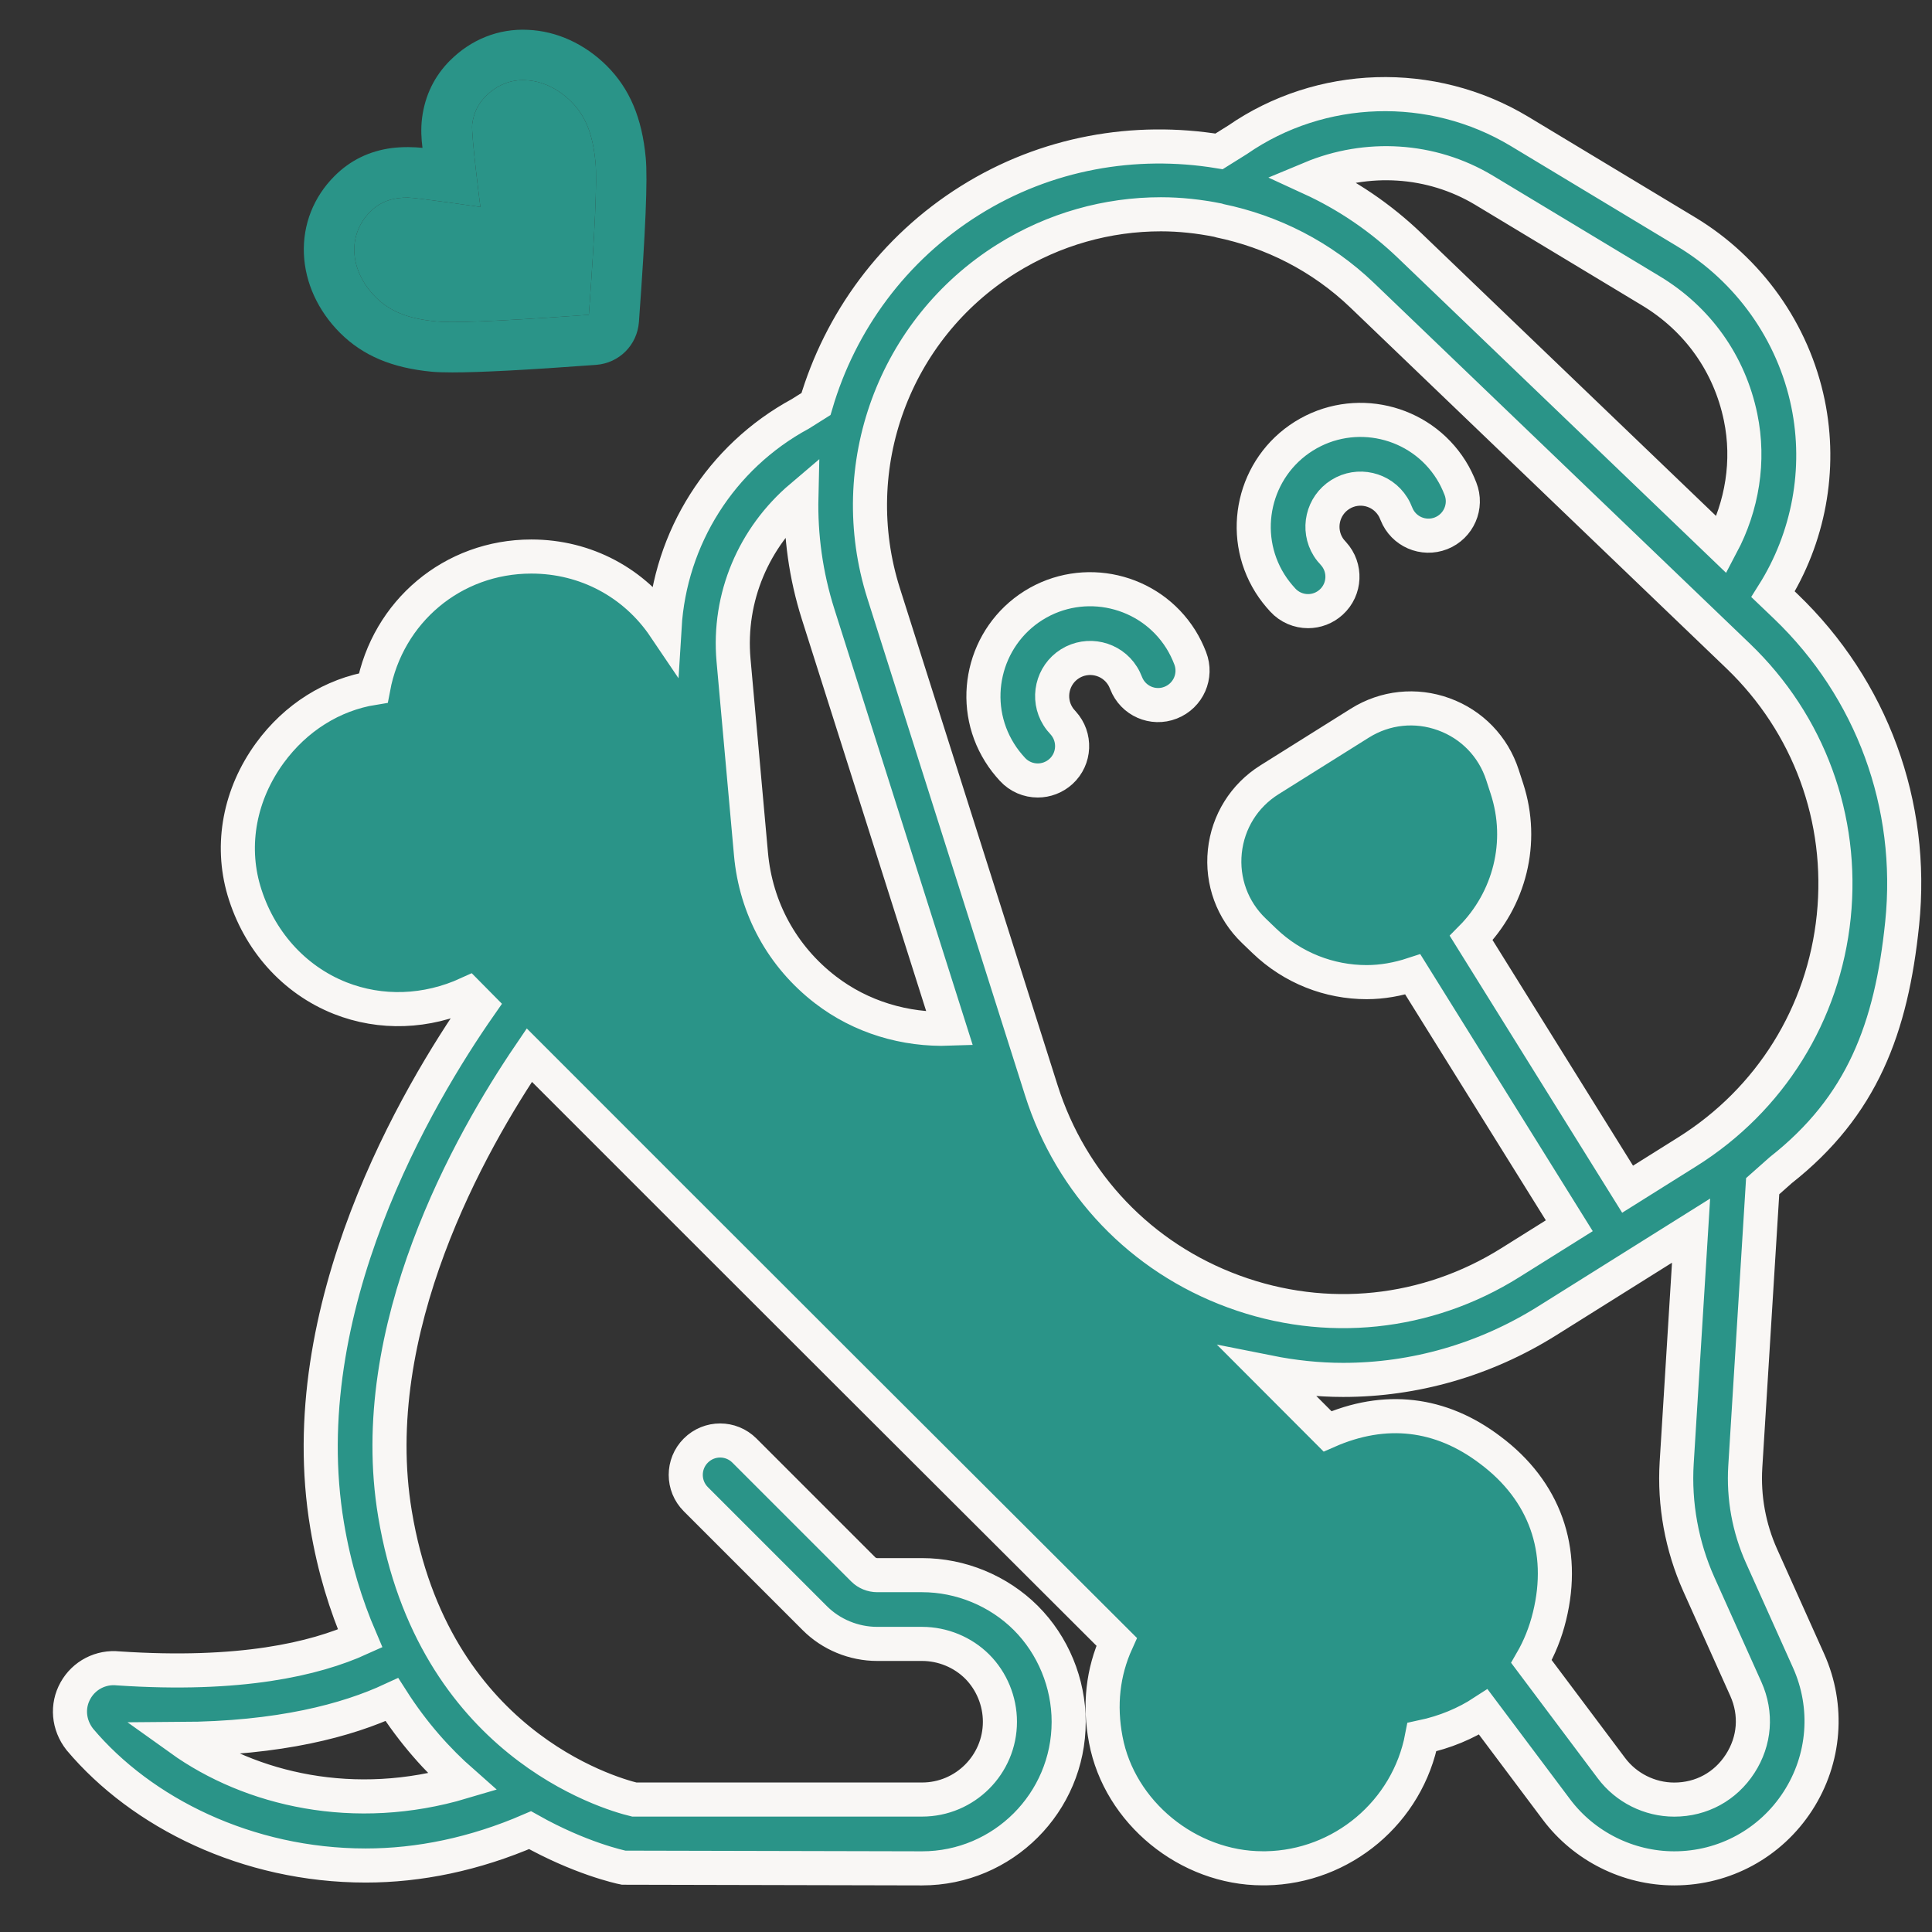 <?xml version="1.0" encoding="UTF-8"?> <svg xmlns="http://www.w3.org/2000/svg" width="34" height="34" viewBox="0 0 34 34" fill="none"><rect x="0" y="0" width="34" height="34" fill="#333333" stroke="none"/><path d="M31.203 10.458C31.829 9.467 32.057 8.259 31.818 7.1C31.559 5.844 30.777 4.743 29.672 4.079L26.741 2.312C25.197 1.383 23.24 1.449 21.778 2.461L21.453 2.664C19.972 2.421 18.414 2.686 17.069 3.529C15.721 4.373 14.785 5.663 14.36 7.11L14.085 7.283C12.68 8.044 11.79 9.47 11.695 11.036C11.169 10.257 10.309 9.794 9.351 9.794C7.962 9.794 6.821 10.766 6.569 12.107C5.853 12.222 5.203 12.628 4.747 13.254C4.22 13.978 4.054 14.858 4.292 15.67C4.553 16.551 5.171 17.242 5.985 17.565C6.704 17.849 7.507 17.82 8.235 17.487C8.296 17.549 8.376 17.628 8.445 17.698C7.356 19.259 5.117 23.027 5.757 26.846C5.883 27.601 6.089 28.254 6.338 28.835C5.54 29.197 4.225 29.505 2.084 29.361C1.776 29.328 1.479 29.48 1.328 29.752C1.177 30.022 1.203 30.353 1.405 30.611C2.491 31.9 4.349 32.83 6.437 32.83C7.371 32.83 8.351 32.631 9.328 32.208C10.201 32.699 10.904 32.854 10.975 32.868L16.227 32.88C17.65 32.88 18.807 31.723 18.807 30.301C18.807 29.619 18.532 28.953 18.053 28.474C17.574 27.996 16.908 27.72 16.227 27.72H15.437C15.347 27.72 15.256 27.683 15.194 27.621L13.101 25.528C12.864 25.291 12.482 25.291 12.245 25.528C12.009 25.764 12.009 26.147 12.245 26.383L14.338 28.476C14.626 28.765 15.027 28.93 15.438 28.93H16.227C16.59 28.93 16.944 29.076 17.198 29.33C17.451 29.584 17.597 29.937 17.597 30.3C17.597 31.055 16.982 31.669 16.227 31.669H11.162C10.7 31.557 7.62 30.657 6.952 26.645C6.407 23.393 8.279 20.094 9.315 18.568C12.167 21.423 17.837 27.086 19.651 28.893C19.408 29.429 19.344 30.007 19.46 30.616C19.701 31.896 20.907 32.879 22.22 32.879C22.24 32.879 22.26 32.879 22.279 32.879C23.621 32.856 24.773 31.887 25.024 30.57C25.433 30.483 25.793 30.331 26.104 30.128L27.391 31.844C27.878 32.493 28.653 32.88 29.464 32.88C30.347 32.88 31.16 32.437 31.639 31.696C32.119 30.955 32.189 30.032 31.828 29.227L31 27.383C30.78 26.893 30.681 26.351 30.714 25.815L31.02 20.875L31.338 20.593C32.772 19.464 33.285 18.094 33.475 16.251C33.69 14.16 32.944 12.127 31.427 10.672L31.203 10.458ZM8.136 31.36C6.243 31.923 4.416 31.497 3.17 30.604C4.928 30.594 6.111 30.274 6.896 29.91C7.273 30.501 7.701 30.977 8.136 31.36ZM26.117 3.348L29.048 5.115C29.877 5.613 30.439 6.405 30.632 7.344C30.791 8.113 30.659 8.905 30.297 9.589L24.811 4.325C24.289 3.824 23.698 3.427 23.069 3.138C24.051 2.728 25.185 2.788 26.117 3.348ZM14.103 8.742C14.087 9.428 14.181 10.124 14.397 10.806L16.712 18.103C15.931 18.131 15.153 17.902 14.524 17.417C13.767 16.833 13.302 15.985 13.216 15.029L12.909 11.618C12.811 10.512 13.265 9.453 14.103 8.742ZM30.724 29.723C30.919 30.158 30.883 30.638 30.623 31.039C30.364 31.44 29.941 31.67 29.464 31.67C29.032 31.67 28.618 31.463 28.359 31.117L26.951 29.24C27.09 29 27.198 28.735 27.269 28.443C27.556 27.274 27.184 26.234 26.225 25.518C25.355 24.858 24.374 24.743 23.362 25.189L22.325 24.15C22.761 24.237 23.199 24.284 23.637 24.284C24.887 24.284 26.125 23.934 27.223 23.247L29.76 21.657L29.507 25.741C29.462 26.471 29.597 27.211 29.896 27.879L30.724 29.723ZM32.271 16.127C32.095 17.844 31.154 19.355 29.691 20.271L28.643 20.928L25.891 16.508C26.564 15.829 26.827 14.824 26.52 13.881L26.441 13.638C26.279 13.138 25.902 12.749 25.409 12.57C24.915 12.39 24.376 12.447 23.931 12.726L22.341 13.723C21.896 14.002 21.61 14.461 21.555 14.984C21.501 15.507 21.687 16.016 22.065 16.379L22.25 16.557C22.749 17.037 23.397 17.284 24.051 17.284C24.324 17.284 24.597 17.235 24.863 17.148L27.617 21.571L26.579 22.221C25.111 23.142 23.336 23.326 21.71 22.728C20.083 22.131 18.85 20.841 18.326 19.189L15.55 10.44C14.845 8.213 15.733 5.793 17.712 4.554C18.551 4.029 19.493 3.771 20.43 3.771C20.766 3.771 21.101 3.808 21.432 3.874C21.443 3.877 21.453 3.882 21.464 3.884C22.384 4.074 23.258 4.511 23.974 5.198L30.589 11.545C31.834 12.74 32.447 14.41 32.271 16.127Z" fill="#2A9488" stroke="#F9F7F5" stroke-width="0.6"></path><path d="M20.781 11.251C20.231 10.373 19.068 10.105 18.188 10.655C17.31 11.207 17.043 12.37 17.592 13.246C17.658 13.353 17.736 13.451 17.817 13.539C17.936 13.669 18.099 13.735 18.263 13.735C18.409 13.735 18.555 13.682 18.672 13.576C18.918 13.351 18.934 12.968 18.709 12.721C18.677 12.687 18.645 12.649 18.618 12.605C18.422 12.293 18.517 11.877 18.83 11.681C19.143 11.485 19.559 11.58 19.755 11.894C19.781 11.935 19.801 11.979 19.818 12.022C19.939 12.334 20.29 12.489 20.601 12.366C20.913 12.244 21.067 11.894 20.945 11.582C20.902 11.47 20.847 11.357 20.781 11.251Z" fill="#2A9488" stroke="#F9F7F5" stroke-width="0.6"></path><path d="M25.538 8.271C24.988 7.393 23.825 7.125 22.945 7.676C22.066 8.227 21.8 9.39 22.349 10.267C22.415 10.373 22.493 10.471 22.574 10.559C22.693 10.689 22.856 10.755 23.02 10.755C23.166 10.755 23.312 10.702 23.428 10.596C23.675 10.371 23.692 9.988 23.466 9.741C23.434 9.707 23.402 9.669 23.375 9.626C23.179 9.313 23.274 8.898 23.587 8.702C23.901 8.505 24.315 8.6 24.512 8.915C24.538 8.956 24.558 9.001 24.575 9.044C24.698 9.355 25.049 9.507 25.36 9.385C25.671 9.262 25.824 8.911 25.701 8.6C25.658 8.489 25.604 8.376 25.538 8.271Z" fill="#2A9488" stroke="#F9F7F5" stroke-width="0.6"></path><path d="M6.897 2.605C6.503 2.656 6.163 2.821 5.887 3.098C5.518 3.467 5.327 3.953 5.348 4.467C5.369 4.974 5.595 5.469 5.984 5.858C6.386 6.259 6.9 6.476 7.602 6.542C7.691 6.55 7.811 6.554 7.962 6.554C8.45 6.554 9.273 6.511 10.49 6.421C10.897 6.39 11.214 6.073 11.244 5.666C11.361 4.066 11.399 3.149 11.364 2.779C11.299 2.076 11.081 1.562 10.681 1.161C10.291 0.772 9.797 0.546 9.29 0.525C8.775 0.499 8.289 0.695 7.921 1.064L7.92 1.064C7.644 1.341 7.479 1.68 7.428 2.074C7.404 2.264 7.414 2.441 7.435 2.602C7.285 2.587 7.097 2.581 6.897 2.605ZM8.454 3.642C8.454 3.642 8.288 2.355 8.31 2.187C8.335 1.989 8.413 1.828 8.549 1.692C8.74 1.5 8.988 1.395 9.254 1.412C9.538 1.424 9.821 1.558 10.053 1.789C10.306 2.042 10.434 2.363 10.48 2.863C10.509 3.168 10.47 4.069 10.363 5.54C8.538 5.673 7.899 5.68 7.685 5.657C7.186 5.611 6.865 5.483 6.612 5.23C6.381 4.999 6.247 4.715 6.235 4.432C6.225 4.167 6.324 3.916 6.515 3.726C6.65 3.59 6.812 3.512 7.009 3.487C7.065 3.48 7.121 3.477 7.177 3.477C7.317 3.477 8.454 3.642 8.454 3.642Z" fill="#2A9488"></path><path d="M8.454 3.642C8.454 3.642 8.288 2.355 8.31 2.187C8.335 1.989 8.413 1.828 8.549 1.692C8.74 1.5 8.988 1.395 9.254 1.412C9.538 1.424 9.821 1.558 10.053 1.789C10.306 2.042 10.434 2.363 10.48 2.863C10.509 3.168 10.47 4.069 10.363 5.54C8.538 5.673 7.899 5.68 7.685 5.657C7.186 5.611 6.865 5.483 6.612 5.23C6.381 4.999 6.247 4.715 6.235 4.432C6.225 4.167 6.324 3.916 6.515 3.726C6.65 3.59 6.812 3.512 7.009 3.487C7.065 3.48 7.121 3.477 7.177 3.477C7.317 3.477 8.454 3.642 8.454 3.642Z" fill="#2A9488"></path></svg> 